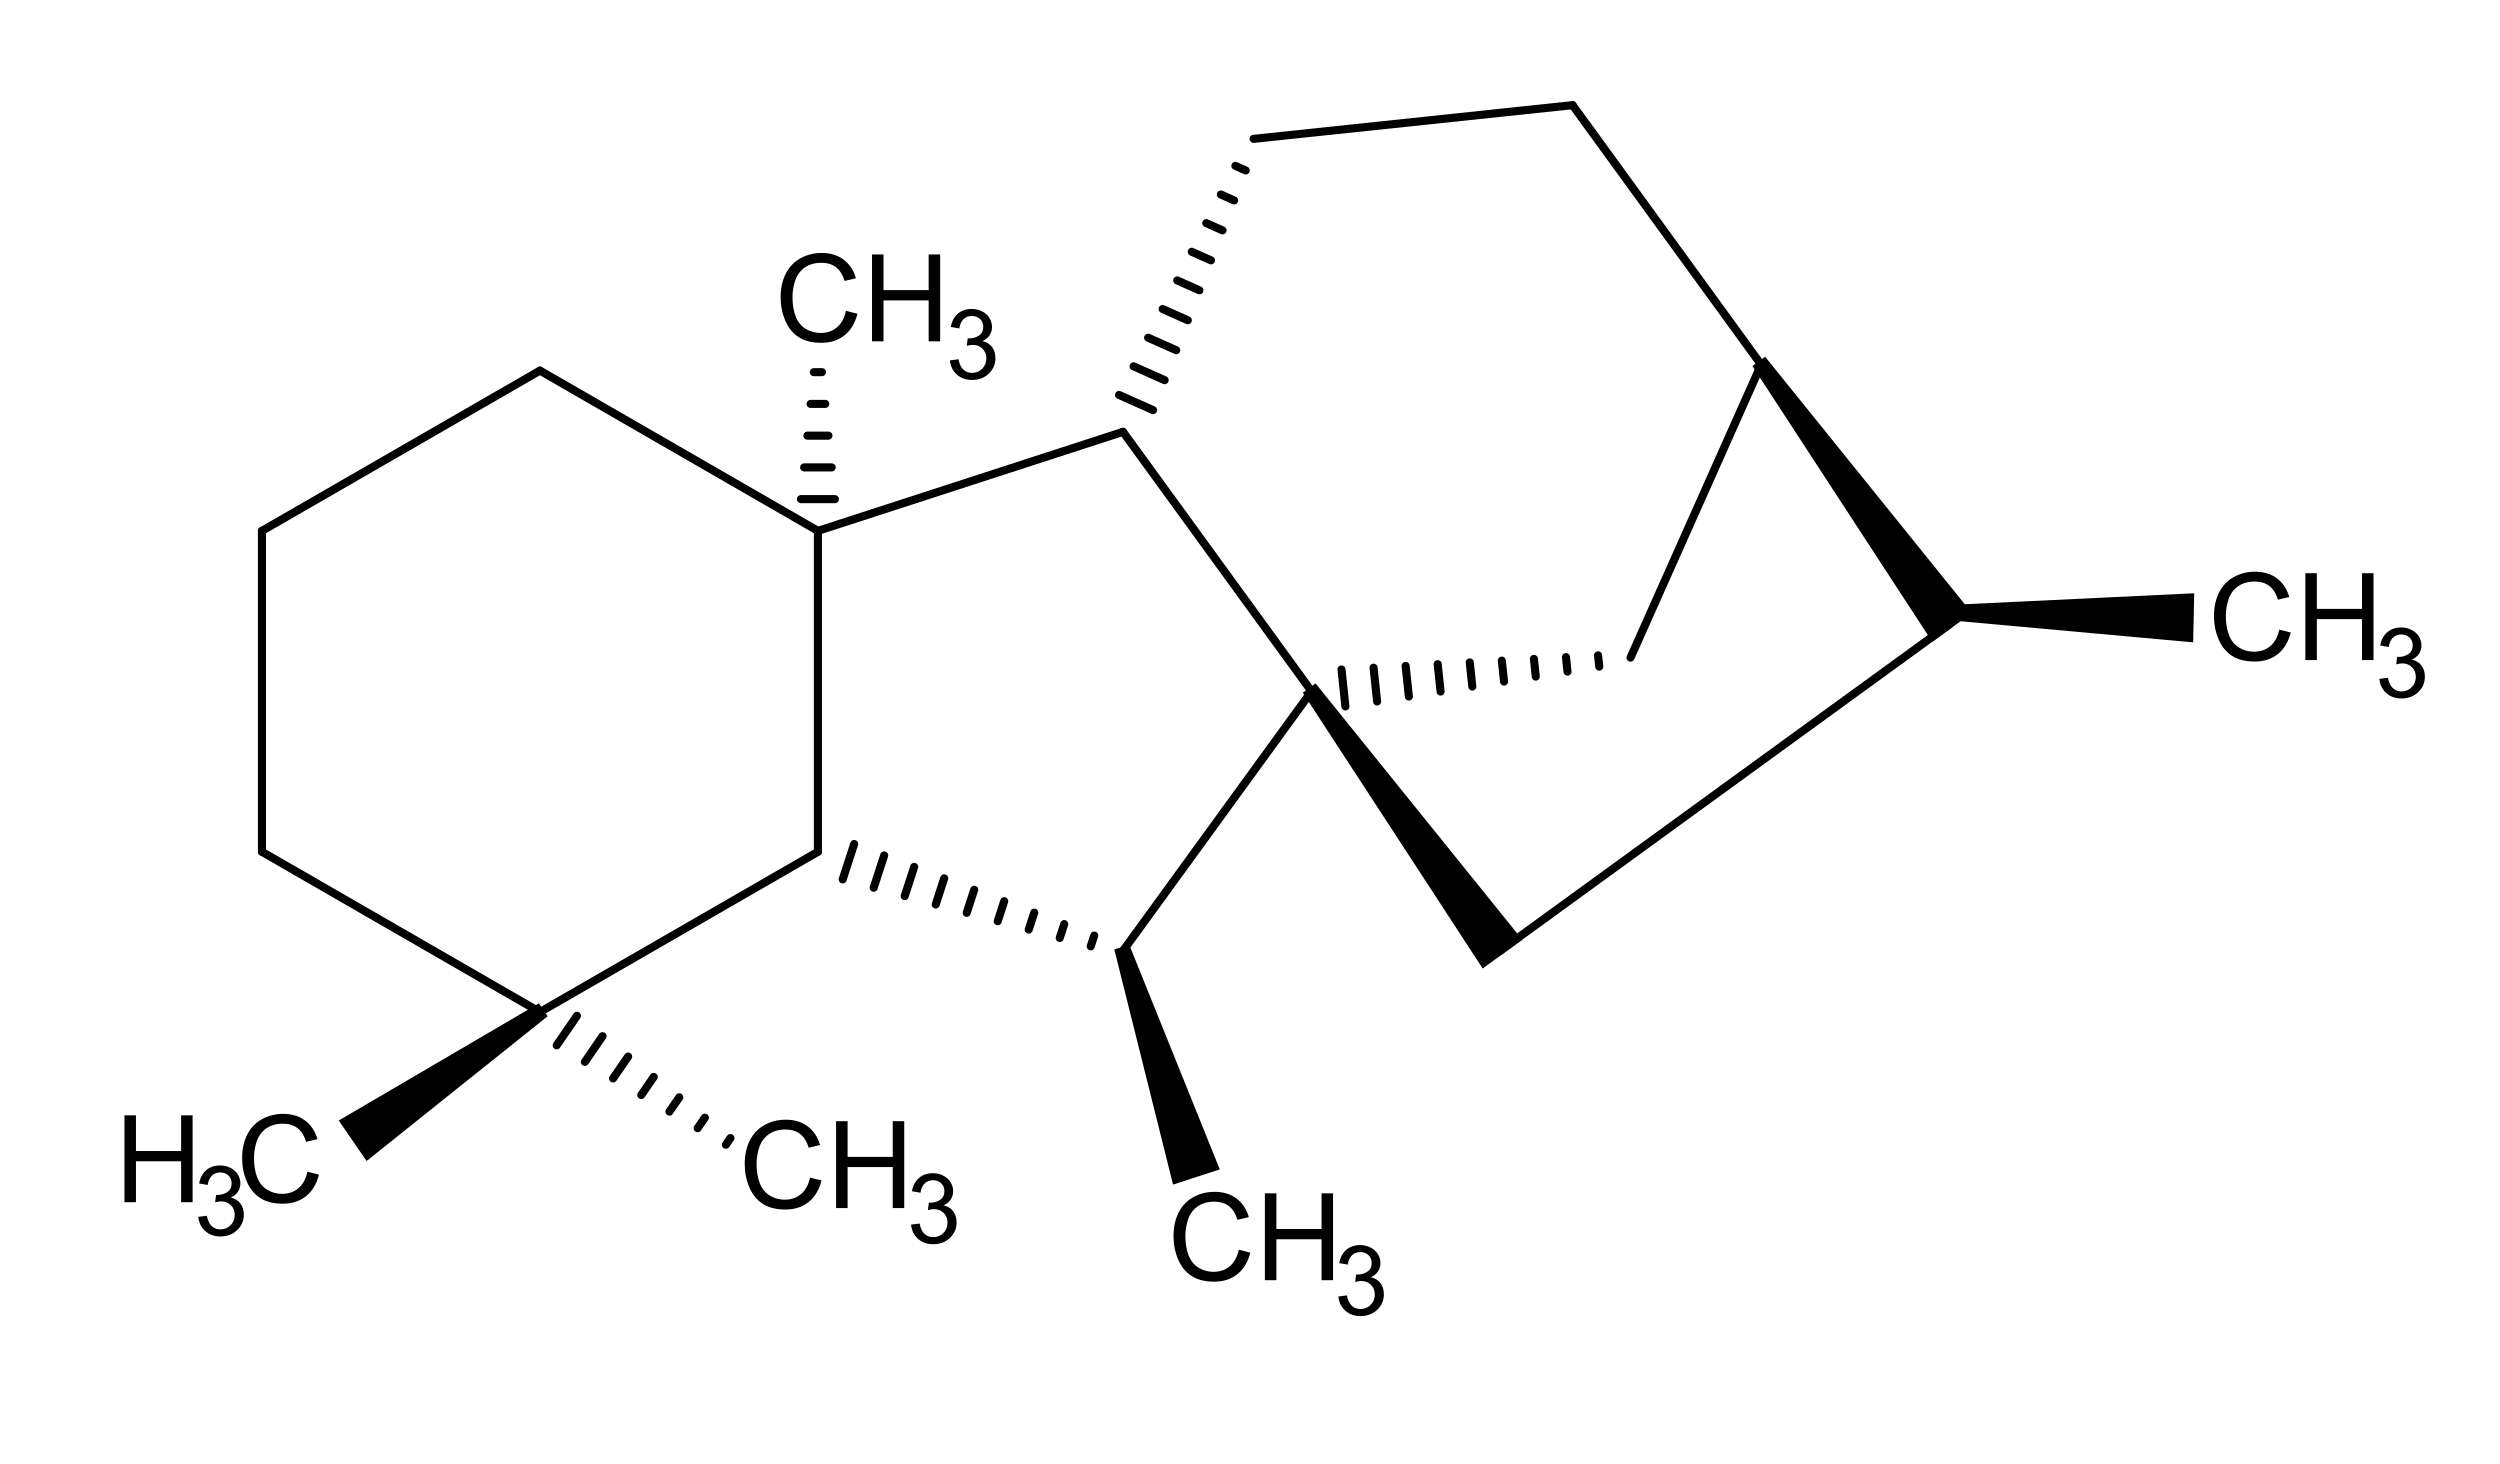<?xml version="1.0" encoding="UTF-8" standalone="no"?>
<!-- Created with Inkscape (http://www.inkscape.org/) -->
<svg
   xmlns:cdml="http://www.freesoftware.fsf.org/bkchem/cdml"
   xmlns:svg="http://www.w3.org/2000/svg"
   xmlns="http://www.w3.org/2000/svg"
   version="1.0"
   width="81.837mm"
   height="47.937mm"
   viewBox="0 0 309 181"
   id="svg2">
  <defs
     id="defs189" />
  <path
     d="M 66.736,45.805 L 101.095,65.617"
     id="line8"
     style="font-size:15px;stroke:#000000;stroke-width:1;stroke-linecap:round;font-family:Helvetica" />
  <path
     d="M 101.595,46 L 100.595,46"
     id="line12"
     style="font-size:15px;stroke:#000000;stroke-width:1;stroke-linecap:round;font-family:Helvetica" />
  <path
     d="M 101.995,49.923 L 100.195,49.923"
     id="line14"
     style="font-size:15px;stroke:#000000;stroke-width:1;stroke-linecap:round;font-family:Helvetica" />
  <path
     d="M 102.395,53.847 L 99.795,53.847"
     id="line16"
     style="font-size:15px;stroke:#000000;stroke-width:1;stroke-linecap:round;font-family:Helvetica" />
  <path
     d="M 102.795,57.77 L 99.395,57.77"
     id="line18"
     style="font-size:15px;stroke:#000000;stroke-width:1;stroke-linecap:round;font-family:Helvetica" />
  <path
     d="M 103.195,61.694 L 98.995,61.694"
     id="line20"
     style="font-size:15px;stroke:#000000;stroke-width:1;stroke-linecap:round;font-family:Helvetica" />
  <path
     d="M 66.736,125.092 L 32.377,105.28"
     id="line26"
     style="font-size:15px;stroke:#000000;stroke-width:1;stroke-linecap:round;font-family:Helvetica" />
  <path
     d="M 134.815,116.965 L 135.247,115.633"
     id="line30"
     style="font-size:15px;stroke:#000000;stroke-width:1;stroke-linecap:round;font-family:Helvetica" />
  <path
     d="M 130.983,115.931 L 131.538,114.219"
     id="line32"
     style="font-size:15px;stroke:#000000;stroke-width:1;stroke-linecap:round;font-family:Helvetica" />
  <path
     d="M 127.15,114.897 L 127.83,112.804"
     id="line34"
     style="font-size:15px;stroke:#000000;stroke-width:1;stroke-linecap:round;font-family:Helvetica" />
  <path
     d="M 123.318,113.862 L 124.121,111.39"
     id="line36"
     style="font-size:15px;stroke:#000000;stroke-width:1;stroke-linecap:round;font-family:Helvetica" />
  <path
     d="M 119.485,112.828 L 120.412,109.975"
     id="line38"
     style="font-size:15px;stroke:#000000;stroke-width:1;stroke-linecap:round;font-family:Helvetica" />
  <path
     d="M 115.653,111.794 L 116.703,108.561"
     id="line40"
     style="font-size:15px;stroke:#000000;stroke-width:1;stroke-linecap:round;font-family:Helvetica" />
  <path
     d="M 111.82,110.76 L 112.994,107.146"
     id="line42"
     style="font-size:15px;stroke:#000000;stroke-width:1;stroke-linecap:round;font-family:Helvetica" />
  <path
     d="M 107.988,109.726 L 109.285,105.732"
     id="line44"
     style="font-size:15px;stroke:#000000;stroke-width:1;stroke-linecap:round;font-family:Helvetica" />
  <path
     d="M 104.156,108.692 L 105.576,104.317"
     id="line46"
     style="font-size:15px;stroke:#000000;stroke-width:1;stroke-linecap:round;font-family:Helvetica" />
  <path
     d="M 138.802,53.374 L 101.095,65.617"
     id="line52"
     style="font-size:15px;stroke:#000000;stroke-width:1;stroke-linecap:round;font-family:Helvetica" />
  <path
     d="M 138.802,117.523 L 162.107,85.449"
     id="line56"
     style="font-size:15px;stroke:#000000;stroke-width:1;stroke-linecap:round;font-family:Helvetica" />
  <path
     d="M 101.095,65.617 L 101.095,105.28"
     id="line60"
     style="font-size:15px;stroke:#000000;stroke-width:1;stroke-linecap:round;font-family:Helvetica" />
  <path
     d="M 101.095,105.28 L 66.736,125.092"
     id="line64"
     style="font-size:15px;stroke:#000000;stroke-width:1;stroke-linecap:round;font-family:Helvetica" />
  <path
     d="M 307.277,157.369 L 318.101,184.228 L 313.345,185.772 L 306.326,157.678 L 307.277,157.369 z"
     transform="translate(-168,-40)"
     id="polygon68"
     style="font-size:15px;fill:#000000;stroke:#000000;stroke-width:1;stroke-linecap:round;font-family:Helvetica" />
  <path
     d="M 89.717,141.489 L 90.283,140.665"
     id="line72"
     style="font-size:15px;stroke:#000000;stroke-width:1;stroke-linecap:round;font-family:Helvetica" />
  <path
     d="M 86.232,139.441 L 87.122,138.146"
     id="line74"
     style="font-size:15px;stroke:#000000;stroke-width:1;stroke-linecap:round;font-family:Helvetica" />
  <path
     d="M 82.746,137.393 L 83.96,135.627"
     id="line76"
     style="font-size:15px;stroke:#000000;stroke-width:1;stroke-linecap:round;font-family:Helvetica" />
  <path
     d="M 79.261,135.345 L 80.798,133.108"
     id="line78"
     style="font-size:15px;stroke:#000000;stroke-width:1;stroke-linecap:round;font-family:Helvetica" />
  <path
     d="M 75.776,133.297 L 77.637,130.589"
     id="line80"
     style="font-size:15px;stroke:#000000;stroke-width:1;stroke-linecap:round;font-family:Helvetica" />
  <path
     d="M 72.291,131.249 L 74.475,128.07"
     id="line82"
     style="font-size:15px;stroke:#000000;stroke-width:1;stroke-linecap:round;font-family:Helvetica" />
  <path
     d="M 68.806,129.201 L 71.314,125.551"
     id="line84"
     style="font-size:15px;stroke:#000000;stroke-width:1;stroke-linecap:round;font-family:Helvetica" />
  <path
     d="M 153.971,21.07 L 152.692,20.5"
     id="line90"
     style="font-size:15px;stroke:#000000;stroke-width:1;stroke-linecap:round;font-family:Helvetica" />
  <path
     d="M 152.539,24.773 L 150.895,24.04"
     id="line92"
     style="font-size:15px;stroke:#000000;stroke-width:1;stroke-linecap:round;font-family:Helvetica" />
  <path
     d="M 151.107,28.475 L 149.098,27.579"
     id="line94"
     style="font-size:15px;stroke:#000000;stroke-width:1;stroke-linecap:round;font-family:Helvetica" />
  <path
     d="M 149.676,32.178 L 147.301,31.119"
     id="line96"
     style="font-size:15px;stroke:#000000;stroke-width:1;stroke-linecap:round;font-family:Helvetica" />
  <path
     d="M 148.244,35.88 L 145.504,34.659"
     id="line98"
     style="font-size:15px;stroke:#000000;stroke-width:1;stroke-linecap:round;font-family:Helvetica" />
  <path
     d="M 146.812,39.583 L 143.707,38.198"
     id="line100"
     style="font-size:15px;stroke:#000000;stroke-width:1;stroke-linecap:round;font-family:Helvetica" />
  <path
     d="M 145.38,43.285 L 141.91,41.738"
     id="line102"
     style="font-size:15px;stroke:#000000;stroke-width:1;stroke-linecap:round;font-family:Helvetica" />
  <path
     d="M 143.949,46.988 L 140.113,45.277"
     id="line104"
     style="font-size:15px;stroke:#000000;stroke-width:1;stroke-linecap:round;font-family:Helvetica" />
  <path
     d="M 142.517,50.69 L 138.316,48.817"
     id="line106"
     style="font-size:15px;stroke:#000000;stroke-width:1;stroke-linecap:round;font-family:Helvetica" />
  <path
     d="M 235.019,165.504 L 213.416,182.775 L 210.584,178.654 L 234.453,164.68 L 235.019,165.504 z"
     transform="translate(-168,-40)"
     id="polygon110"
     style="font-size:15px;fill:#000000;stroke:#000000;stroke-width:1;stroke-linecap:round;font-family:Helvetica" />
  <path
     d="M 240.982,77.144 L 185.411,117.521"
     id="line114"
     style="font-size:15px;stroke:#000000;stroke-width:1;stroke-linecap:round;font-family:Helvetica" />
  <path
     d="M 32.377,105.28 L 32.377,65.617"
     id="line118"
     style="font-size:15px;stroke:#000000;stroke-width:1;stroke-linecap:round;font-family:Helvetica" />
  <path
     d="M 386.082,84.777 L 411.004,115.674 L 406.959,118.613 L 385.273,85.365 L 386.082,84.777 z"
     transform="translate(-168,-40)"
     id="polygon122"
     style="font-size:15px;fill:#000000;stroke:#000000;stroke-width:1;stroke-linecap:round;font-family:Helvetica" />
  <path
     d="M 32.377,65.617 L 66.736,45.805"
     id="line126"
     style="font-size:15px;stroke:#000000;stroke-width:1;stroke-linecap:round;font-family:Helvetica" />
  <path
     d="M 162.107,85.449 L 138.802,53.374"
     id="line130"
     style="font-size:15px;stroke:#000000;stroke-width:1;stroke-linecap:round;font-family:Helvetica" />
  <path
     d="M 154.946,17.164 L 194.372,12.997"
     id="line134"
     style="font-size:15px;stroke:#000000;stroke-width:1;stroke-linecap:round;font-family:Helvetica" />
  <path
     d="M 194.372,12.997 L 217.678,45.071"
     id="line138"
     style="font-size:15px;stroke:#000000;stroke-width:1;stroke-linecap:round;font-family:Helvetica" />
  <path
     d="M 197.665,82.394 L 197.517,81.002"
     id="line142"
     style="font-size:15px;stroke:#000000;stroke-width:1;stroke-linecap:round;font-family:Helvetica" />
  <path
     d="M 193.743,83.01 L 193.554,81.22"
     id="line144"
     style="font-size:15px;stroke:#000000;stroke-width:1;stroke-linecap:round;font-family:Helvetica" />
  <path
     d="M 189.821,83.626 L 189.59,81.438"
     id="line146"
     style="font-size:15px;stroke:#000000;stroke-width:1;stroke-linecap:round;font-family:Helvetica" />
  <path
     d="M 185.9,84.241 L 185.626,81.656"
     id="line148"
     style="font-size:15px;stroke:#000000;stroke-width:1;stroke-linecap:round;font-family:Helvetica" />
  <path
     d="M 181.978,84.857 L 181.663,81.873"
     id="line150"
     style="font-size:15px;stroke:#000000;stroke-width:1;stroke-linecap:round;font-family:Helvetica" />
  <path
     d="M 178.056,85.472 L 177.699,82.091"
     id="line152"
     style="font-size:15px;stroke:#000000;stroke-width:1;stroke-linecap:round;font-family:Helvetica" />
  <path
     d="M 174.135,86.088 L 173.735,82.309"
     id="line154"
     style="font-size:15px;stroke:#000000;stroke-width:1;stroke-linecap:round;font-family:Helvetica" />
  <path
     d="M 170.213,86.704 L 169.772,82.527"
     id="line156"
     style="font-size:15px;stroke:#000000;stroke-width:1;stroke-linecap:round;font-family:Helvetica" />
  <path
     d="M 166.292,87.319 L 165.808,82.745"
     id="line158"
     style="font-size:15px;stroke:#000000;stroke-width:1;stroke-linecap:round;font-family:Helvetica" />
  <path
     d="M 217.678,45.071 L 201.534,81.281"
     id="line162"
     style="font-size:15px;stroke:#000000;stroke-width:1;stroke-linecap:round;font-family:Helvetica" />
  <path
     d="M 330.512,125.155 L 355.434,156.052 L 351.389,158.991 L 329.703,125.743 L 330.512,125.155 z"
     transform="translate(-168,-40)"
     id="polygon166"
     style="font-size:15px;fill:#000000;stroke:#000000;stroke-width:1;stroke-linecap:round;font-family:Helvetica" />
  <path
     d="M 281.719,77.819 L 283.14,78.178 C 282.842,79.345 282.306,80.235 281.532,80.847 C 280.758,81.46 279.812,81.766 278.694,81.766 C 277.537,81.766 276.596,81.531 275.871,81.06 C 275.146,80.589 274.594,79.906 274.215,79.013 C 273.837,78.119 273.648,77.16 273.648,76.134 C 273.648,75.016 273.861,74.041 274.289,73.208 C 274.716,72.376 275.324,71.743 276.112,71.311 C 276.901,70.879 277.769,70.663 278.716,70.663 C 279.79,70.663 280.694,70.936 281.426,71.483 C 282.159,72.03 282.669,72.799 282.957,73.79 L 281.558,74.12 C 281.309,73.339 280.948,72.77 280.474,72.413 C 280,72.057 279.405,71.879 278.687,71.879 C 277.862,71.879 277.172,72.077 276.618,72.472 C 276.064,72.868 275.674,73.399 275.45,74.065 C 275.225,74.732 275.113,75.419 275.113,76.127 C 275.113,77.04 275.246,77.837 275.512,78.518 C 275.778,79.199 276.192,79.708 276.753,80.045 C 277.315,80.382 277.923,80.551 278.577,80.551 C 279.373,80.551 280.047,80.321 280.599,79.862 C 281.15,79.403 281.524,78.722 281.719,77.819 L 281.719,77.819 z M 284.942,81.583 L 284.942,70.846 L 286.363,70.846 L 286.363,75.255 L 291.944,75.255 L 291.944,70.846 L 293.365,70.846 L 293.365,81.583 L 291.944,81.583 L 291.944,76.522 L 286.363,76.522 L 286.363,81.583 L 284.942,81.583 z"
     id="text168"
     style="font-size:15px;fill:#000000;stroke-linecap:round;font-family:helvetica" />
  <path
     d="M 153.118,154.466 L 154.539,154.825 C 154.241,155.992 153.706,156.882 152.932,157.494 C 152.158,158.107 151.212,158.414 150.093,158.414 C 148.936,158.414 147.995,158.178 147.27,157.707 C 146.545,157.236 145.993,156.553 145.615,155.66 C 145.236,154.766 145.047,153.807 145.047,152.781 C 145.047,151.663 145.261,150.688 145.688,149.855 C 146.115,149.023 146.723,148.39 147.512,147.958 C 148.3,147.526 149.168,147.31 150.115,147.31 C 151.19,147.31 152.093,147.583 152.825,148.13 C 153.558,148.677 154.068,149.446 154.356,150.437 L 152.957,150.767 C 152.708,149.986 152.347,149.417 151.873,149.06 C 151.4,148.704 150.804,148.526 150.086,148.526 C 149.261,148.526 148.571,148.724 148.017,149.119 C 147.463,149.515 147.073,150.046 146.849,150.712 C 146.624,151.379 146.512,152.066 146.512,152.774 C 146.512,153.687 146.645,154.484 146.911,155.165 C 147.177,155.846 147.591,156.355 148.153,156.692 C 148.714,157.029 149.322,157.198 149.976,157.198 C 150.772,157.198 151.446,156.968 151.998,156.509 C 152.549,156.05 152.923,155.369 153.118,154.466 L 153.118,154.466 z M 156.341,158.23 L 156.341,147.493 L 157.762,147.493 L 157.762,151.902 L 163.343,151.902 L 163.343,147.493 L 164.764,147.493 L 164.764,158.23 L 163.343,158.23 L 163.343,153.169 L 157.762,153.169 L 157.762,158.23 L 156.341,158.23 z"
     id="text172"
     style="font-size:15px;fill:#000000;stroke-linecap:round;font-family:helvetica" />
  <path
     d="M 100.118,145.549 L 101.539,145.908 C 101.241,147.075 100.706,147.965 99.932,148.578 C 99.158,149.191 98.212,149.497 97.093,149.497 C 95.936,149.497 94.995,149.261 94.27,148.79 C 93.545,148.319 92.993,147.637 92.615,146.743 C 92.236,145.85 92.047,144.89 92.047,143.865 C 92.047,142.747 92.261,141.771 92.688,140.939 C 93.115,140.106 93.723,139.474 94.512,139.042 C 95.3,138.61 96.168,138.394 97.115,138.394 C 98.19,138.394 99.093,138.667 99.825,139.214 C 100.558,139.761 101.068,140.53 101.356,141.521 L 99.957,141.851 C 99.708,141.069 99.347,140.5 98.873,140.144 C 98.4,139.788 97.804,139.609 97.086,139.609 C 96.261,139.609 95.571,139.807 95.017,140.203 C 94.463,140.598 94.073,141.129 93.849,141.796 C 93.624,142.462 93.512,143.149 93.512,143.857 C 93.512,144.77 93.645,145.568 93.911,146.249 C 94.177,146.93 94.591,147.439 95.153,147.776 C 95.714,148.113 96.322,148.281 96.976,148.281 C 97.772,148.281 98.446,148.052 98.998,147.593 C 99.549,147.134 99.923,146.453 100.118,145.549 L 100.118,145.549 z M 103.341,149.314 L 103.341,138.577 L 104.762,138.577 L 104.762,142.986 L 110.343,142.986 L 110.343,138.577 L 111.764,138.577 L 111.764,149.314 L 110.343,149.314 L 110.343,144.253 L 104.762,144.253 L 104.762,149.314 L 103.341,149.314 z"
     id="text176"
     style="font-size:15px;fill:#000000;stroke-linecap:round;font-family:helvetica" />
  <path
     d="M 15.382,148.594 L 15.382,137.856 L 16.803,137.856 L 16.803,142.266 L 22.384,142.266 L 22.384,137.856 L 23.805,137.856 L 23.805,148.594 L 22.384,148.594 L 22.384,143.533 L 16.803,143.533 L 16.803,148.594 L 15.382,148.594 z M 37.999,144.829 L 39.42,145.188 C 39.122,146.355 38.586,147.245 37.812,147.858 C 37.038,148.47 36.092,148.777 34.974,148.777 C 33.817,148.777 32.876,148.541 32.151,148.07 C 31.426,147.599 30.874,146.917 30.495,146.023 C 30.117,145.129 29.928,144.17 29.928,143.145 C 29.928,142.026 30.141,141.051 30.569,140.219 C 30.996,139.386 31.604,138.754 32.392,138.322 C 33.181,137.889 34.049,137.673 34.996,137.673 C 36.07,137.673 36.974,137.947 37.706,138.494 C 38.438,139.041 38.949,139.81 39.237,140.801 L 37.838,141.13 C 37.589,140.349 37.228,139.78 36.754,139.424 C 36.28,139.067 35.685,138.889 34.967,138.889 C 34.142,138.889 33.452,139.087 32.898,139.482 C 32.343,139.878 31.954,140.409 31.729,141.075 C 31.505,141.742 31.393,142.429 31.393,143.137 C 31.393,144.05 31.526,144.847 31.792,145.529 C 32.058,146.21 32.472,146.719 33.033,147.056 C 33.595,147.393 34.203,147.561 34.857,147.561 C 35.653,147.561 36.327,147.332 36.878,146.873 C 37.43,146.414 37.804,145.732 37.999,144.829 L 37.999,144.829 z"
     id="text180"
     style="font-size:15px;fill:#000000;stroke-linecap:round;font-family:helvetica" />
  <path
     d="M 104.559,38.423 L 105.98,38.782 C 105.682,39.949 105.146,40.839 104.372,41.451 C 103.598,42.064 102.652,42.37 101.534,42.37 C 100.377,42.37 99.435,42.135 98.71,41.664 C 97.985,41.193 97.433,40.51 97.055,39.617 C 96.677,38.723 96.487,37.764 96.487,36.738 C 96.487,35.62 96.701,34.645 97.128,33.812 C 97.555,32.98 98.163,32.347 98.952,31.915 C 99.741,31.483 100.608,31.267 101.556,31.267 C 102.63,31.267 103.533,31.54 104.266,32.087 C 104.998,32.634 105.508,33.403 105.796,34.394 L 104.398,34.724 C 104.148,33.943 103.787,33.374 103.314,33.017 C 102.84,32.661 102.244,32.483 101.526,32.483 C 100.701,32.483 100.012,32.681 99.457,33.076 C 98.903,33.472 98.514,34.003 98.289,34.669 C 98.065,35.336 97.952,36.023 97.952,36.731 C 97.952,37.644 98.085,38.441 98.351,39.122 C 98.617,39.803 99.031,40.312 99.593,40.649 C 100.154,40.986 100.762,41.155 101.417,41.155 C 102.212,41.155 102.886,40.925 103.438,40.466 C 103.99,40.007 104.363,39.326 104.559,38.423 L 104.559,38.423 z M 107.781,42.187 L 107.781,31.45 L 109.202,31.45 L 109.202,35.859 L 114.783,35.859 L 114.783,31.45 L 116.204,31.45 L 116.204,42.187 L 114.783,42.187 L 114.783,37.126 L 109.202,37.126 L 109.202,42.187 L 107.781,42.187 z"
     id="text184"
     style="font-size:15px;fill:#000000;stroke-linecap:round;font-family:helvetica" />
  <cdml:cdml
     version="0.15">
    <cdml:info>
      <cdml:author_program
         version="0.12.0_pre2">BKchem</cdml:author_program>
    </cdml:info>
    <cdml:paper
       use_real_minus="0"
       type="A4"
       replace_minus="0"
       orientation="portrait"
       crop_svg="1"
       crop_margin="10" />
    <cdml:viewport
       viewport="0 0 640 480" />
    <cdml:standard
       paper_type="A4"
       paper_orientation="portrait"
       paper_crop_svg="1"
       paper_crop_margin="10"
       line_width="1.0px"
       line_color="#000"
       font_size="12"
       font_family="helvetica"
       area_color="">
      <cdml:bond
         width="6.0px"
         wedge-width="5.0px"
         length="0.7cm"
         double-ratio="0.75" />
      <cdml:arrow
         length="1.6cm" />
    </cdml:standard>
    <cdml:molecule
       name=""
       id="molecule88982">
      <cdml:atom
         valency="4"
         name="C"
         id="atom48858">
        <cdml:point
           y="3.212cm"
           x="9.787cm" />
      </cdml:atom>
      <cdml:atom
         valency="4"
         name="C"
         id="atom54044">
        <cdml:point
           y="3.322cm"
           x="8.743cm" />
      </cdml:atom>
      <cdml:atom
         valency="4"
         name="C"
         id="atom8532">
        <cdml:point
           y="2.473cm"
           x="8.125cm" />
      </cdml:atom>
      <cdml:atom
         valency="4"
         name="C"
         id="atom85164">
        <cdml:point
           y="1.514cm"
           x="8.553cm" />
      </cdml:atom>
      <cdml:atom
         valency="4"
         name="C"
         id="atom57446">
        <cdml:point
           y="1.404cm"
           x="9.597cm" />
      </cdml:atom>
      <cdml:atom
         valency="4"
         name="C"
         id="atom272">
        <cdml:point
           y="2.253cm"
           x="10.214cm" />
      </cdml:atom>
      <cdml:atom
         valency="4"
         name="C"
         id="atom54264">
        <cdml:point
           y="2.797cm"
           x="7.127cm" />
      </cdml:atom>
      <cdml:atom
         valency="4"
         name="C"
         id="atom96587">
        <cdml:point
           y="3.848cm"
           x="7.127cm" />
      </cdml:atom>
      <cdml:atom
         valency="4"
         name="C"
         id="atom67892">
        <cdml:point
           y="4.172cm"
           x="8.125cm" />
      </cdml:atom>
      <cdml:atom
         valency="4"
         name="C"
         id="atom91912">
        <cdml:point
           y="4.372cm"
           x="6.217cm" />
      </cdml:atom>
      <cdml:atom
         valency="4"
         name="C"
         id="atom47202">
        <cdml:point
           y="3.848cm"
           x="5.307cm" />
      </cdml:atom>
      <cdml:atom
         valency="4"
         name="C"
         id="atom99822">
        <cdml:point
           y="2.797cm"
           x="5.307cm" />
      </cdml:atom>
      <cdml:atom
         valency="4"
         name="C"
         id="atom87570">
        <cdml:point
           y="2.273cm"
           x="6.217cm" />
      </cdml:atom>
      <cdml:atom
         valency="4"
         name="C"
         id="atom65735">
        <cdml:point
           y="3.102cm"
           x="10.832cm" />
      </cdml:atom>
      <cdml:atom
         valency="4"
         name="C"
         id="atom87523">
        <cdml:point
           y="4.172cm"
           x="9.360cm" />
      </cdml:atom>
      <cdml:atom
         valency="4"
         show="yes"
         pos="center-first"
         name="C"
         id="atom25230"
         hydrogens="on">
        <cdml:point
           y="3.236cm"
           x="11.751cm" />
      </cdml:atom>
      <cdml:atom
         valency="4"
         show="yes"
         pos="center-first"
         name="C"
         id="atom78447"
         hydrogens="on">
        <cdml:point
           y="5.171cm"
           x="8.450cm" />
      </cdml:atom>
      <cdml:atom
         valency="4"
         show="yes"
         pos="center-first"
         name="C"
         id="atom15628"
         hydrogens="on">
        <cdml:point
           y="4.934cm"
           x="7.035cm" />
      </cdml:atom>
      <cdml:atom
         valency="4"
         show="yes"
         pos="center-last"
         name="C"
         id="atom23085"
         hydrogens="on">
        <cdml:point
           y="4.934cm"
           x="5.399cm" />
      </cdml:atom>
      <cdml:atom
         valency="4"
         show="yes"
         pos="center-first"
         name="C"
         id="atom48100"
         hydrogens="on">
        <cdml:point
           y="2.097cm"
           x="7.127cm" />
      </cdml:atom>
      <cdml:bond
         type="n1"
         start="atom87570"
         line_width="1.0"
         id="bond41363"
         end="atom54264"
         double_ratio="0.75" />
      <cdml:bond
         wedge_width="5.0"
         type="h1"
         start="atom48100"
         line_width="1.0"
         id="bond25989"
         end="atom54264"
         double_ratio="0.75" />
      <cdml:bond
         type="n1"
         start="atom91912"
         line_width="1.0"
         id="bond22906"
         end="atom47202"
         double_ratio="0.75" />
      <cdml:bond
         wedge_width="5.0"
         type="h1"
         start="atom67892"
         line_width="1.0"
         id="bond86298"
         end="atom96587"
         double_ratio="0.75" />
      <cdml:bond
         wedge_width="5.0"
         type="w1"
         start="atom65735"
         line_width="1.0"
         id="bond85848"
         equithick="1"
         end="atom25230"
         double_ratio="0.75" />
      <cdml:bond
         type="n1"
         start="atom8532"
         line_width="1.0"
         id="bond43313"
         end="atom54264"
         double_ratio="0.75" />
      <cdml:bond
         type="n1"
         start="atom67892"
         line_width="1.0"
         id="bond36781"
         end="atom54044"
         double_ratio="0.75" />
      <cdml:bond
         type="n1"
         start="atom54264"
         line_width="1.0"
         id="bond56670"
         end="atom96587"
         double_ratio="0.75" />
      <cdml:bond
         type="n1"
         start="atom96587"
         line_width="1.0"
         id="bond79202"
         end="atom91912"
         double_ratio="0.75" />
      <cdml:bond
         wedge_width="5.0"
         type="w1"
         start="atom67892"
         line_width="1.0"
         id="bond84730"
         equithick="1"
         end="atom78447"
         double_ratio="0.75" />
      <cdml:bond
         wedge_width="5.0"
         type="h1"
         start="atom15628"
         line_width="1.0"
         id="bond23799"
         end="atom91912"
         double_ratio="0.75" />
      <cdml:bond
         wedge_width="5.0"
         type="h1"
         start="atom85164"
         line_width="1.0"
         id="bond13441"
         end="atom8532"
         double_ratio="0.75" />
      <cdml:bond
         wedge_width="5.0"
         type="w1"
         start="atom91912"
         line_width="1.0"
         id="bond79079"
         equithick="1"
         end="atom23085"
         double_ratio="0.75" />
      <cdml:bond
         type="n1"
         start="atom65735"
         line_width="1.0"
         id="bond95636"
         equithick="1"
         end="atom87523"
         double_ratio="0.75" />
      <cdml:bond
         type="n1"
         start="atom47202"
         line_width="1.0"
         id="bond45572"
         end="atom99822"
         double_ratio="0.75" />
      <cdml:bond
         wedge_width="5.0"
         type="w1"
         start="atom272"
         line_width="1.0"
         id="bond4824"
         equithick="1"
         end="atom65735"
         double_ratio="0.75" />
      <cdml:bond
         type="n1"
         start="atom99822"
         line_width="1.0"
         id="bond27750"
         end="atom87570"
         double_ratio="0.75" />
      <cdml:bond
         type="n1"
         start="atom54044"
         line_width="1.0"
         id="bond63359"
         end="atom8532"
         double_ratio="0.75" />
      <cdml:bond
         type="n1"
         start="atom85164"
         line_width="1.0"
         id="bond67320"
         end="atom57446"
         double_ratio="0.75" />
      <cdml:bond
         type="n1"
         start="atom57446"
         line_width="1.0"
         id="bond83555"
         end="atom272"
         double_ratio="0.75" />
      <cdml:bond
         wedge_width="5.0"
         type="h1"
         start="atom48858"
         line_width="1.0"
         id="bond82102"
         end="atom54044"
         double_ratio="0.75" />
      <cdml:bond
         type="n1"
         start="atom272"
         line_width="1.0"
         id="bond41529"
         end="atom48858"
         double_ratio="0.75" />
      <cdml:bond
         wedge_width="5.0"
         type="w1"
         start="atom54044"
         line_width="1.0"
         id="bond70722"
         equithick="1"
         end="atom87523"
         double_ratio="0.75" />
    </cdml:molecule>
  </cdml:cdml>
  <path
     d="M 112.609,151.366 L 113.663,151.226 C 113.784,151.823 113.991,152.254 114.282,152.518 C 114.573,152.781 114.927,152.913 115.345,152.913 C 115.841,152.913 116.26,152.741 116.602,152.398 C 116.944,152.054 117.115,151.628 117.115,151.12 C 117.115,150.636 116.956,150.237 116.64,149.922 C 116.324,149.608 115.921,149.45 115.433,149.45 C 115.234,149.45 114.986,149.489 114.689,149.568 L 114.806,148.642 C 114.876,148.65 114.933,148.653 114.976,148.653 C 115.425,148.653 115.829,148.536 116.189,148.302 C 116.548,148.068 116.728,147.706 116.728,147.218 C 116.728,146.831 116.597,146.511 116.335,146.257 C 116.074,146.003 115.736,145.876 115.322,145.876 C 114.911,145.876 114.57,146.005 114.296,146.263 C 114.023,146.521 113.847,146.907 113.769,147.423 L 112.714,147.236 C 112.843,146.529 113.136,145.981 113.593,145.592 C 114.05,145.203 114.618,145.009 115.298,145.009 C 115.767,145.009 116.199,145.11 116.593,145.311 C 116.988,145.512 117.289,145.786 117.498,146.134 C 117.707,146.482 117.812,146.851 117.812,147.241 C 117.812,147.612 117.712,147.95 117.513,148.255 C 117.314,148.56 117.019,148.802 116.628,148.982 C 117.136,149.099 117.531,149.342 117.812,149.711 C 118.093,150.08 118.234,150.542 118.234,151.097 C 118.234,151.847 117.96,152.483 117.413,153.004 C 116.866,153.526 116.175,153.786 115.339,153.786 C 114.585,153.786 113.959,153.562 113.461,153.112 C 112.963,152.663 112.679,152.081 112.609,151.366 L 112.609,151.366 z"
     id="text2448"
     style="font-size:12px;font-style:normal;font-weight:normal;fill:#000000;fill-opacity:1;stroke:none;stroke-width:1px;stroke-linecap:butt;stroke-linejoin:miter;stroke-opacity:1;font-family:Arial" />
  <path
     d="M 24.509,150.406 L 25.564,150.266 C 25.685,150.863 25.891,151.294 26.182,151.558 C 26.473,151.821 26.828,151.953 27.246,151.953 C 27.742,151.953 28.161,151.781 28.502,151.437 C 28.844,151.094 29.015,150.668 29.015,150.16 C 29.015,149.676 28.857,149.276 28.54,148.962 C 28.224,148.647 27.822,148.49 27.333,148.49 C 27.134,148.49 26.886,148.529 26.589,148.607 L 26.706,147.682 C 26.777,147.689 26.833,147.693 26.876,147.693 C 27.326,147.693 27.73,147.576 28.089,147.342 C 28.449,147.107 28.628,146.746 28.628,146.258 C 28.628,145.871 28.497,145.551 28.236,145.297 C 27.974,145.043 27.636,144.916 27.222,144.916 C 26.812,144.916 26.47,145.045 26.197,145.303 C 25.923,145.56 25.747,145.947 25.669,146.463 L 24.615,146.275 C 24.744,145.568 25.037,145.02 25.494,144.632 C 25.951,144.243 26.519,144.049 27.199,144.049 C 27.667,144.049 28.099,144.149 28.494,144.351 C 28.888,144.552 29.19,144.826 29.399,145.174 C 29.608,145.521 29.712,145.891 29.712,146.281 C 29.712,146.652 29.613,146.99 29.413,147.295 C 29.214,147.6 28.919,147.842 28.529,148.021 C 29.037,148.139 29.431,148.382 29.712,148.751 C 29.994,149.12 30.134,149.582 30.134,150.137 C 30.134,150.887 29.861,151.522 29.314,152.044 C 28.767,152.565 28.076,152.826 27.24,152.826 C 26.486,152.826 25.86,152.601 25.362,152.152 C 24.864,151.703 24.58,151.121 24.509,150.406 L 24.509,150.406 z"
     id="text2452"
     style="font-size:12px;font-style:normal;font-weight:normal;fill:#000000;fill-opacity:1;stroke:none;stroke-width:1px;stroke-linecap:butt;stroke-linejoin:miter;stroke-opacity:1;font-family:Arial" />
  <path
     d="M 165.42,160.248 L 166.475,160.108 C 166.596,160.705 166.802,161.136 167.093,161.4 C 167.384,161.663 167.739,161.795 168.157,161.795 C 168.653,161.795 169.072,161.623 169.414,161.28 C 169.755,160.936 169.926,160.51 169.926,160.002 C 169.926,159.518 169.768,159.118 169.452,158.804 C 169.135,158.49 168.733,158.332 168.245,158.332 C 168.045,158.332 167.797,158.371 167.5,158.45 L 167.618,157.524 C 167.688,157.532 167.745,157.535 167.788,157.535 C 168.237,157.535 168.641,157.418 169,157.184 C 169.36,156.95 169.539,156.588 169.539,156.1 C 169.539,155.713 169.409,155.393 169.147,155.139 C 168.885,154.885 168.547,154.758 168.133,154.758 C 167.723,154.758 167.381,154.887 167.108,155.145 C 166.834,155.403 166.659,155.789 166.581,156.305 L 165.526,156.117 C 165.655,155.41 165.948,154.863 166.405,154.474 C 166.862,154.085 167.43,153.891 168.11,153.891 C 168.579,153.891 169.01,153.992 169.405,154.193 C 169.799,154.394 170.101,154.668 170.31,155.016 C 170.519,155.364 170.623,155.733 170.623,156.123 C 170.623,156.494 170.524,156.832 170.325,157.137 C 170.125,157.442 169.831,157.684 169.44,157.864 C 169.948,157.981 170.342,158.224 170.623,158.593 C 170.905,158.962 171.045,159.424 171.045,159.979 C 171.045,160.729 170.772,161.365 170.225,161.886 C 169.678,162.408 168.987,162.668 168.151,162.668 C 167.397,162.668 166.771,162.444 166.273,161.994 C 165.775,161.545 165.491,160.963 165.42,160.248 L 165.42,160.248 z"
     id="text2456"
     style="font-size:12px;font-style:normal;font-weight:normal;fill:#000000;fill-opacity:1;stroke:none;stroke-width:1px;stroke-linecap:butt;stroke-linejoin:miter;stroke-opacity:1;font-family:Arial" />
  <path
     d="M 117.41,44.543 L 118.464,44.402 C 118.586,45 118.792,45.43 119.083,45.694 C 119.374,45.958 119.728,46.09 120.146,46.09 C 120.642,46.09 121.061,45.918 121.403,45.574 C 121.745,45.23 121.916,44.804 121.916,44.297 C 121.916,43.812 121.757,43.413 121.441,43.098 C 121.125,42.784 120.722,42.627 120.234,42.627 C 120.035,42.627 119.787,42.666 119.49,42.744 L 119.607,41.818 C 119.677,41.826 119.734,41.83 119.777,41.83 C 120.226,41.83 120.63,41.713 120.99,41.478 C 121.349,41.244 121.529,40.883 121.529,40.394 C 121.529,40.008 121.398,39.687 121.136,39.433 C 120.875,39.179 120.537,39.053 120.123,39.053 C 119.712,39.053 119.371,39.181 119.097,39.439 C 118.824,39.697 118.648,40.084 118.57,40.599 L 117.515,40.412 C 117.644,39.705 117.937,39.157 118.394,38.768 C 118.851,38.38 119.419,38.185 120.099,38.185 C 120.568,38.185 121,38.286 121.394,38.487 C 121.789,38.688 122.09,38.963 122.299,39.31 C 122.508,39.658 122.613,40.027 122.613,40.418 C 122.613,40.789 122.513,41.127 122.314,41.431 C 122.115,41.736 121.82,41.978 121.429,42.158 C 121.937,42.275 122.332,42.518 122.613,42.887 C 122.894,43.257 123.035,43.719 123.035,44.273 C 123.035,45.023 122.761,45.659 122.214,46.18 C 121.668,46.702 120.976,46.963 120.14,46.963 C 119.386,46.963 118.76,46.738 118.262,46.289 C 117.764,45.84 117.48,45.258 117.41,44.543 L 117.41,44.543 z"
     id="text2460"
     style="font-size:12px;font-style:normal;font-weight:normal;fill:#000000;fill-opacity:1;stroke:none;stroke-width:1px;stroke-linecap:butt;stroke-linejoin:miter;stroke-opacity:1;font-family:Arial" />
  <path
     d="M 307.277,157.369 L 318.101,184.228 L 313.345,185.772 L 306.326,157.678 L 307.277,157.369 z"
     transform="matrix(0.329,-0.944,0.944,0.329,-7.874,313.53)"
     id="polygon2466"
     style="font-size:15px;fill:#000000;stroke:#000000;stroke-width:1;stroke-linecap:round;font-family:Helvetica" />
  <path
     d="M 294.089,83.911 L 295.143,83.771 C 295.265,84.368 295.471,84.799 295.762,85.063 C 296.053,85.327 296.407,85.458 296.825,85.458 C 297.321,85.458 297.74,85.286 298.082,84.943 C 298.424,84.599 298.595,84.173 298.595,83.665 C 298.595,83.181 298.436,82.782 298.12,82.467 C 297.804,82.153 297.401,81.995 296.913,81.995 C 296.714,81.995 296.466,82.035 296.169,82.113 L 296.286,81.187 C 296.356,81.195 296.413,81.199 296.456,81.199 C 296.905,81.199 297.309,81.081 297.669,80.847 C 298.028,80.613 298.208,80.251 298.208,79.763 C 298.208,79.376 298.077,79.056 297.815,78.802 C 297.554,78.548 297.216,78.421 296.802,78.421 C 296.392,78.421 296.05,78.55 295.776,78.808 C 295.503,79.066 295.327,79.452 295.249,79.968 L 294.194,79.781 C 294.323,79.074 294.616,78.526 295.073,78.137 C 295.53,77.748 296.099,77.554 296.778,77.554 C 297.247,77.554 297.679,77.655 298.073,77.856 C 298.468,78.057 298.769,78.331 298.978,78.679 C 299.187,79.027 299.292,79.396 299.292,79.786 C 299.292,80.158 299.192,80.495 298.993,80.8 C 298.794,81.105 298.499,81.347 298.108,81.527 C 298.616,81.644 299.011,81.887 299.292,82.256 C 299.573,82.625 299.714,83.087 299.714,83.642 C 299.714,84.392 299.44,85.028 298.893,85.549 C 298.347,86.071 297.655,86.331 296.819,86.331 C 296.065,86.331 295.439,86.107 294.941,85.658 C 294.443,85.208 294.159,84.626 294.089,83.911 L 294.089,83.911 z"
     id="text2468"
     style="font-size:12px;font-style:normal;font-weight:normal;fill:#000000;fill-opacity:1;stroke:none;stroke-width:1px;stroke-linecap:butt;stroke-linejoin:miter;stroke-opacity:1;font-family:Arial" />
</svg>
